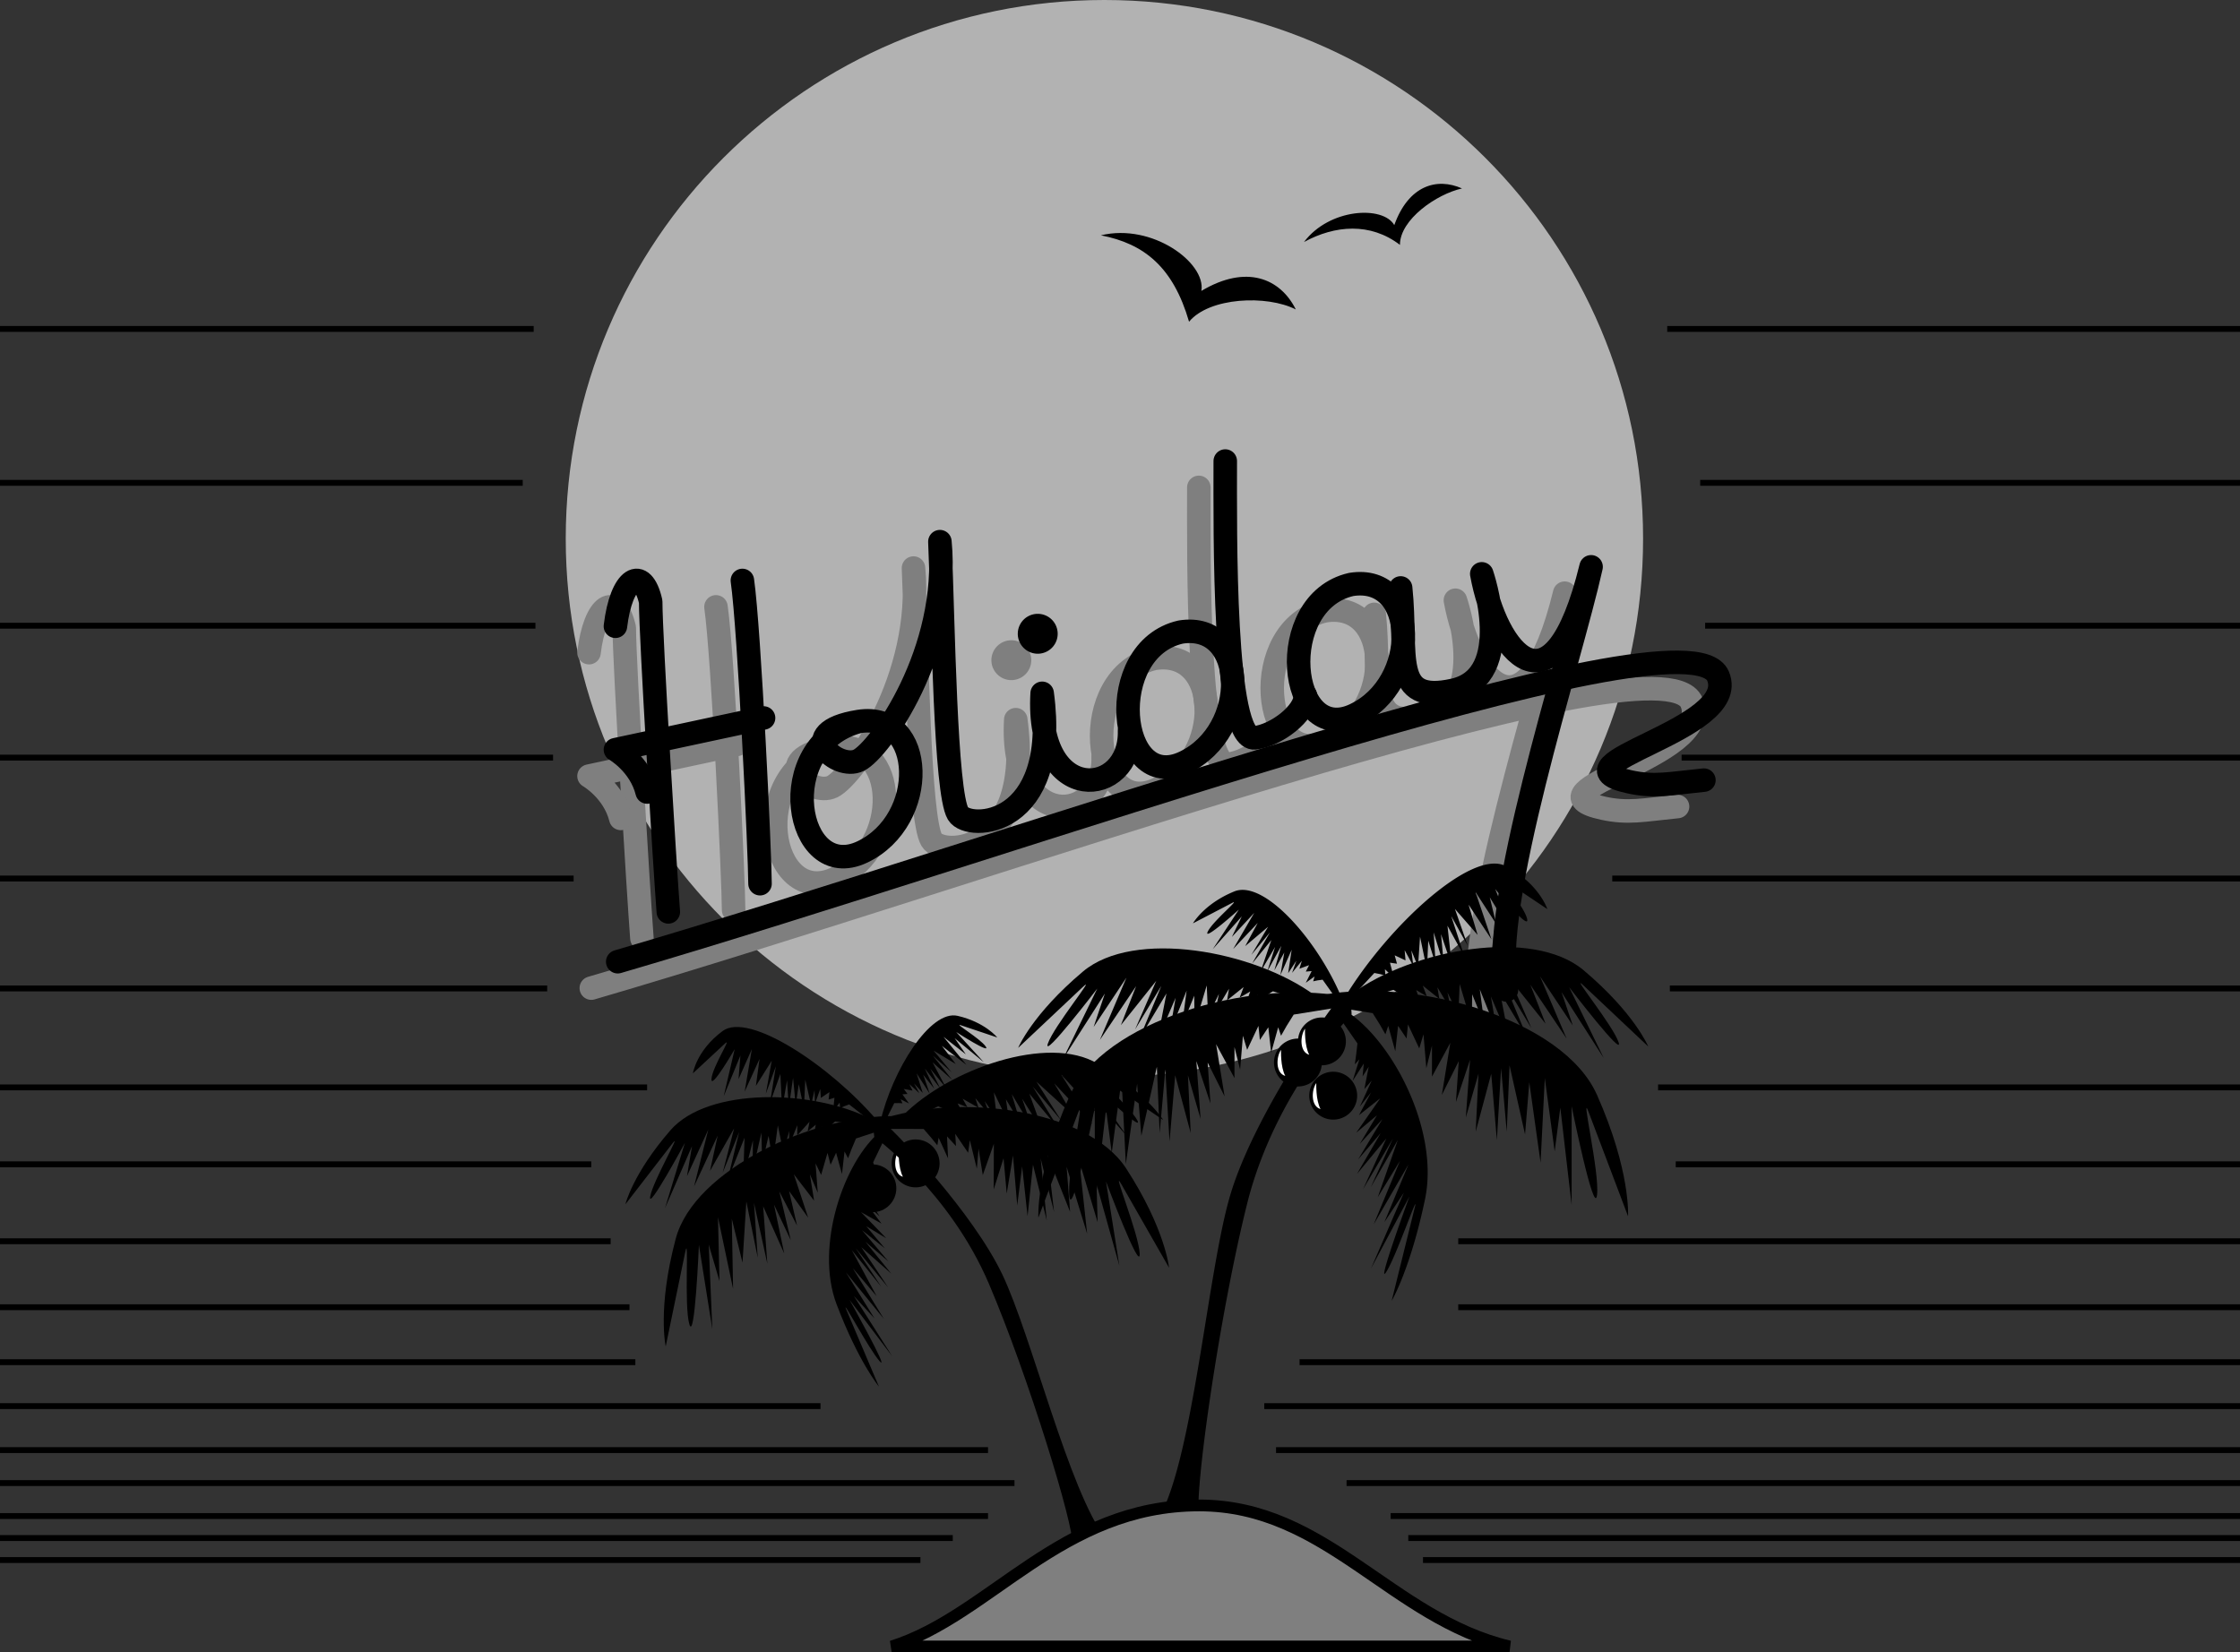 <svg xmlns="http://www.w3.org/2000/svg" width="190.547" height="140.578"><rect width="100%" height="100%" fill="#333333" stroke="none"/><path fill="#b2b2b2" d="M93.945 91.64c25.305 0 45.825-20.511 45.825-45.82C139.77 20.516 119.25 0 93.945 0c-25.304 0-45.82 20.516-45.82 45.82 0 25.309 20.516 45.82 45.82 45.82"/><path fill="none" stroke="#7f7f7f" stroke-linecap="round" stroke-linejoin="round" stroke-width="2" d="M50.3 84.066c33.903-9.898 90.958-30.609 93.602-24.3 1.95 4.652-14.66 7.464-7.5 9 2.102.449 3.301.152 6.301-.149m-92.598-13.09c.497-4.16 2.297-5.21 3-2.101 0 3 1.204 22.5 1.5 26.402m6.301-28.199c.602 4.2 1.5 23.398 1.5 25.797"/><path fill="none" stroke="#7f7f7f" stroke-linecap="round" stroke-linejoin="round" stroke-width="2" d="M52.809 69.629c-.602-2.402-2.704-3.602-2.704-3.602l12.602-2.699m8.102.301c-7.457 1.988-5.403 13.797.296 11.098 5.704-2.7 5.403-12-.296-11.098-5.704.898-1.801 4.2 0 3.297 1.796-.899 7.8-9.297 6.898-18.598.3 6.899.453 21.32 1.543 23.137.902 1.5 8.703 1.203 7.156-10.238-.554 9.64 7.586 8.89 7.434 3.191"/><path fill="none" stroke="#7f7f7f" stroke-linecap="round" stroke-linejoin="round" stroke-width="2" d="M98.191 56.016c-6.601 1.5-5.402 13.8.301 11.101 5.7-2.699 5.399-12-.3-11.101m14.511-4.051c-6.601 1.5-5.402 13.8.297 11.101 5.703-2.699 5.402-12-.297-11.101"/><path fill="none" stroke="#7f7f7f" stroke-linecap="round" stroke-linejoin="round" stroke-width="2" d="M101.98 41.465c0 6-.19 23.851 2.512 23.55 1.813-.202 4.309-2.097 4.309-3.597m8.101-9.152c.602 5.699-.898 9.902 4.5 8.699 5.403-1.2 2.403-9.899 2.403-9.899 1.199 6.602 6 12.899 9.297-.601-1.797 8.101-8.7 28.8-7.2 36"/><path fill="#7f7f7f" d="M86.031 57.863a1.696 1.696 0 1 0-.002-3.392 1.696 1.696 0 0 0 .002 3.392"/><path fill="none" stroke="#000" stroke-linecap="round" stroke-linejoin="round" stroke-width="2" d="M52.547 81.82c33.898-9.898 90.953-30.605 93.601-24.297 1.95 4.649-14.664 7.465-7.5 9 2.098.45 3.297.149 6.297-.152m-92.593-13.09c.496-4.16 2.293-5.21 3-2.097 0 3 1.199 22.5 1.5 26.398m6.3-28.199c.598 4.199 1.5 23.398 1.5 25.8"/><path fill="none" stroke="#000" stroke-linecap="round" stroke-linejoin="round" stroke-width="2" d="M55.05 67.383c-.597-2.399-2.698-3.602-2.698-3.602l12.601-2.699m8.097.301c-7.452 1.988-5.398 13.8.302 11.101 5.699-2.703 5.398-12-.301-11.101-5.7.898-1.801 4.199 0 3.3 1.8-.902 7.8-9.3 6.902-18.601.297 6.902.453 21.32 1.543 23.14.899 1.5 8.7 1.2 7.156-10.238-.554 9.637 7.582 8.887 7.434 3.188"/><path fill="none" stroke="#000" stroke-linecap="round" stroke-linejoin="round" stroke-width="2" d="M100.438 53.773c-6.602 1.5-5.403 13.797.296 11.098 5.704-2.7 5.403-12-.296-11.098m14.507-4.05c-6.597 1.5-5.398 13.8.301 11.097 5.7-2.699 5.402-12-.3-11.097"/><path fill="none" stroke="#000" stroke-linecap="round" stroke-linejoin="round" stroke-width="2" d="M104.227 39.223c0 6-.192 23.847 2.507 23.55 1.817-.203 4.313-2.101 4.313-3.601m8.101-9.152c.598 5.703-.902 9.902 4.5 8.703 5.399-1.2 2.399-9.903 2.399-9.903 1.2 6.602 6 12.903 9.3-.597-1.8 8.097-8.699 28.8-7.199 36"/><path d="M88.273 55.617a1.697 1.697 0 1 0 .005-3.394 1.697 1.697 0 0 0-.005 3.394m10.375 73.423c2.883-5.282 4.082-20.884 6.004-27.364 1.918-6.48 7.918-15.117 9.118-16.559 1.203-1.441 1.203 1.2 1.203 1.2s-6.48 6.48-8.883 16.081c-2.399 9.602-4.559 24.961-4.078 26.641M77.89 96.941a2.037 2.037 0 1 0-.003 4.075 2.037 2.037 0 0 0 .004-4.075"/><path fill="#fff" d="M76.45 97.898c-.419.598-.481 1.98.359 2.22-.418-.782-.36-2.22-.36-2.22"/><path d="M74.21 99.063c-1.124 0-2.034.91-2.034 2.035s.91 2.035 2.035 2.035 2.035-.91 2.035-2.035-.91-2.035-2.035-2.035"/><path fill="#fff" d="M72.77 100.02c-.418.597-.48 1.98.359 2.218-.418-.781-.36-2.218-.36-2.218"/><path d="M94.09 130.957c-3.172-4.113-6.313-17.262-8.828-22.531-2.52-5.27-8.813-11.828-10.032-12.895-1.218-1.066-.859 1.188-.859 1.188s6.406 4.648 9.758 12.515c3.351 7.868 7.277 20.68 7.094 22.18"/><path d="m79.21 96.79-.64-.74-3.258-.007-.539-.754c6.563-2.305 17.684-1.024 21.02 4.113 3.336 5.14 3.652 8.45 3.652 8.45s-3.195-5.583-4.07-7.122c-.875-1.543 1.52 4.274 1.574 5.942.055 1.672-2.867-6.157-2.867-6.157l1.137 7.168-1.942-6.937.094 3.238-1.562-5.207.671 6.192-1.75-5.707.297 3.835-1.922-4.835.559 4.843-1.14-4.543.519 5.274-1.172-4.75-.46 4.379-.462-4.23-.418 3.32-.36-4.247-.534 3.235-.27-3.004-.836 2.652.012-3.883-.942 2.668-.359-2.254-.148 1.704L82.5 97l-.145 1.074-1.097-1.61.062 1.04-.761-.824.09 1.875-.805-1.762-.11.648-.523-.652"/><path d="m80.527 94.426-.718-.305-2.344 1.137-.653-.356c3.915-3.957 12.36-6.933 16.56-4.406 4.198 2.527 5.585 4.797 5.585 4.797s-4.254-2.895-5.422-3.695c-1.172-.801 2.586 2.539 3.215 3.722.625 1.184-4.223-3.425-4.223-3.425l3.332 4.757-3.828-4.308 1.203 2.297-2.949-3.2 2.652 4.22-3.257-3.493 1.558 2.656-3.078-2.804 2.098 3.289-2.41-2.868 2.222 3.606-2.508-3 1.204 3.308-1.817-2.882.863 2.535-1.746-2.926.746 2.512-1.242-2.067.328 2.203-1.355-2.8.262 2.25-1.047-1.496.488 1.277-1.277-1.535.27.824-1.352-.773.406.722-.836-.324.723 1.32-1.196-.984.149.5-.606-.285m-8.09 3.336.38-.903 3.093-1.015.281-.883c-6.953-.156-17.132 4.508-18.71 10.426-1.579 5.918-.852 9.164-.852 9.164s1.308-6.297 1.66-8.031c.356-1.739-.117 4.53.348 6.136.465 1.606.816-6.742.816-6.742l1.14 7.168-.304-7.195.914 3.105-.129-5.437 1.285 6.097-.109-5.968.91 3.742.328-5.2.969 4.782-.32-4.672 1.136 5.172-.355-4.88 1.793 4.02-.871-4.164 1.426 3.028-.977-4.149 1.512 2.907-.676-2.934 1.621 2.262-1.219-3.692 1.723 2.246-.36-2.254.672 1.575-.187-2.493.473.977.543-1.871.261 1.008.47-1.02.5 1.813.218-1.926.3.582.297-.781"/><path d="m70.453 95.922.59-.512 2.578.352.512-.54c-4.946-2.546-13.899-2.757-17.11.946-3.21 3.703-3.824 6.293-3.824 6.293s3.149-4.07 4.012-5.195c.863-1.125-1.676 3.218-1.902 4.535-.23 1.316 2.949-4.563 2.949-4.563l-1.692 5.555 2.301-5.281-.43 2.554 1.813-3.957-1.21 4.832 2.01-4.328-.655 3.008L62.449 96l-.976 3.777 1.406-3.472-.996 4.117 1.453-3.629-.117 3.516.832-3.301-.035 2.676.753-3.325.067 2.621.543-2.347.371 2.195.418-3.082.453 2.219.531-1.746-.07 1.367.742-1.856-.004.864 1.043-1.156-.16.82.691-.57-.273 1.476.832-1.309.012.528.488-.461"/><path d="m71.812 94.117.422-.156 2.012 1.578.36-.219c-3.985-4.66-10.903-9.254-13.133-7.605-2.23 1.648-2.532 3.601-2.532 3.601s2.157-1.996 2.75-2.554c.59-.555-1.078 1.984-1.168 3.02-.085 1.038 1.973-2.524 1.973-2.524l-.934 4.008 1.422-3.47-.16 2.017 1.133-2.56-.613 3.622 1.265-2.785-.308 2.297 1.347-2.145-.503 2.813.851-2.336-.492 3.101.879-2.453.144 3.012.422-2.469.153 2.32.359-2.53.226 2.32.262-1.782.434 2.098.117-2.48.496 2.156.293-1.262.035 1.156.45-1.254.054.754.73-.492-.074.633.5-.152-.117 1.152.555-.734.047.464.344-.16m4.637-.269-.38.004-.84 1.68-.355-.055c1.027-4.41 4.25-9.594 6.586-9.051 2.336.543 3.371 1.84 3.371 1.84s-2.43-.809-3.098-1.04c-.668-.226 1.621 1.102 2.118 1.81.492.71-2.512-1.235-2.512-1.235l2.355 2.578-2.492-2.059.953 1.38-1.898-1.489 1.953 2.387-2.09-1.617 1.18 1.543-1.887-1.141 1.54 1.848-1.602-1.415L81 91.871l-1.668-1.488 1.145 2.172-1.336-1.63.847 1.68-1.312-1.687.789 1.703-.93-1.187.547 1.605-1.113-1.723.523 1.665-.738-.809.45.832-.849-.766.27.547-.742-.14.312.425-.433.032.562.78-.715-.359.16.34-.32-.015m-1.953 5.836-.219-.801.93-1.926-.258-.75c-3.16 2.547-5.656 9.836-3.785 14.754 1.867 4.918 3.602 7.004 3.602 7.004s-2.153-5.09-2.75-6.488c-.598-1.403 1.914 3.347 2.82 4.34.902.995-2.566-5.227-2.566-5.227l3.62 4.789-3.261-5.129 1.758 1.918-2.422-3.914 3.219 3.95-2.641-4.31 2.027 2.38-2.11-3.915 2.509 3.118-2.176-3.286 2.754 3.336-2.277-3.418 2.542 2.243-2.195-2.704 1.95 1.664-2.239-2.652 1.938 1.543-1.579-1.883 1.704 1.028-2.145-2.223 1.742.977-1.136-1.504.98.89-1.164-1.746.633.535-.574-1.574.558.637-.234-.922 1.008 1.129-.743-1.488.387.308-.207-.683"/><path fill="#7f7f7f" d="M75.852 140.078c8.398-2.64 14.398-12 26.16-12 10.824 0 16.32 9.602 26.398 12H75.852"/><path fill="none" stroke="#000" d="M75.852 140.078c8.398-2.64 14.398-12 26.16-12 10.824 0 16.32 9.602 26.398 12zm0 0"/><path d="m109.45 87.277.6-.96 3.72-.598.48-.961c-7.918-1.442-20.398 2.039-23.281 8.52-2.88 6.48-2.64 10.32-2.64 10.32s2.64-6.961 3.362-8.88c.72-1.921-.96 5.16-.722 7.079.242 1.922 2.16-7.559 2.16-7.559v8.399l.96-8.282.481 3.723.84-6.242.36 7.2.96-6.84.36 4.44 1.32-5.878.238 5.64.48-5.402.36 6.121.48-5.64 1.321 4.921-.238-4.921 1.078 3.718-.36-4.918 1.2 3.602-.239-3.48 1.442 2.878-.723-4.441 1.563 2.883v-2.64l.48 1.917.238-2.879.36 1.2.96-2.04.122 1.2.719-1.079.242 2.16.597-2.16.243.72.476-.84"/><path d="m107.516 84.816.765-.48 2.887.871.684-.523c-5.192-3.809-15.387-5.68-19.73-2.028-4.34 3.653-5.513 6.496-5.513 6.496s4.336-4.078 5.528-5.207c1.187-1.129-2.5 3.375-3 4.84-.5 1.465 4.203-4.68 4.203-4.68l-2.945 6.04 3.593-5.618-.957 2.844 2.79-4.195-2.262 5.304 3.086-4.582-1.297 3.32 3.007-3.769-1.8 4.14 2.234-3.714-1.883 4.527 2.32-3.886-.777 4 1.555-3.621-.527 3.05 1.464-3.664-.398 3.012 1.047-2.586.027 2.574 1.035-3.445.114 2.617.925-1.898-.328 1.55 1.184-1.988-.164.988 1.406-1.128-.336.902.899-.524-.586 1.637 1.191-1.344-.082.606.64-.438m9.856 2.34-.601-.96-3.72-.598-.48-.961c7.922-1.442 20.403 2.039 23.282 8.52 2.878 6.48 2.64 10.32 2.64 10.32s-2.64-6.961-3.36-8.88c-.722-1.921.958 5.16.72 7.079-.243 1.922-2.16-7.559-2.16-7.559v8.399l-.962-8.278-.48 3.719-.84-6.238-.36 7.199-.96-6.84-.36 4.438-1.32-5.88-.238 5.641-.48-5.398-.36 6.117-.48-5.64-1.32 4.921.238-4.922-1.079 3.723.36-4.922-1.2 3.602.239-3.48-1.438 2.878.72-4.437-1.56 2.879v-2.641l-.48 1.922-.242-2.883-.36 1.2-.96-2.04-.118 1.2-.722-1.079-.239 2.16-.601-2.16-.238.72-.48-.84"/><path d="m119.305 84.695-.766-.48-2.887.87-.68-.519c5.188-3.812 15.383-5.68 19.727-2.03 4.34 3.652 5.512 6.5 5.512 6.5s-4.336-4.083-5.527-5.212c-1.188-1.129 2.5 3.375 3 4.84.5 1.465-4.204-4.68-4.204-4.68l2.946 6.04-3.594-5.618.961 2.844L131 83.059l2.266 5.3-3.086-4.582 1.297 3.32-3.012-3.765 1.805 4.14-2.239-3.714 1.887 4.523-2.324-3.886.777 4-1.55-3.622.523 3.055-1.465-3.664.398 3.008-1.047-2.586-.027 2.574-1.035-3.445-.113 2.62-.926-1.901.328 1.55-1.184-1.988.165.988-1.407-1.129.336.907-.898-.528.586 1.641-1.188-1.344.078.602-.64-.438"/><path d="m117.422 82.879-.512-.102-2.012 2.172-.449-.183c3.707-6.051 10.781-12.563 13.63-11.082 2.847 1.48 3.546 3.66 3.546 3.66s-2.828-1.895-3.605-2.422c-.778-.531 1.593 2.07 1.882 3.238.29 1.172-2.714-2.527-2.714-2.527l1.796 4.414-2.257-3.711.55 2.273-1.761-2.714 1.359 4.023-1.95-2.953.77 2.574-1.93-2.207 1.087 3.125-1.403-2.52 1.13 3.458-1.45-2.641.383 3.465-.93-2.746.246 2.675-.871-2.824.164 2.696-.625-1.993-.113 2.477-.586-2.813-.172 2.555-.566-1.387.168 1.329-.739-1.352.074.871-.921-.43.195.711-.598-.086.34 1.293-.766-.734.032.539-.422-.121m-5.348.531.434-.062 1.262 1.77.398-.126c-1.973-4.855-6.602-10.195-9.172-9.152-2.57 1.047-3.516 2.715-3.516 2.715s2.625-1.367 3.348-1.746c.723-.383-1.652 1.55-2.09 2.453-.433.898 2.645-1.871 2.645-1.871l-2.223 3.37 2.477-2.8-.844 1.75 1.902-2.05-1.797 3.081 2.094-2.222-1.066 1.972 1.945-1.644-1.422 2.39 1.574-1.906-1.511 2.648 1.633-2.003-.91 2.687 1.234-2.101-.664 2.074 1.191-2.168-.594 2.094.848-1.528-.332 1.934.96-2.172-.3 2 .7-1.063-.364 1.032.832-1.028-.21.676.823-.3-.28.546.5-.043-.5.996.75-.543-.122.418.367-.078m3.289 6.32.11-.957-1.414-2.03.16-.903c4.07 2.336 8.25 10.215 7.004 16.176-1.243 5.96-2.84 8.66-2.84 8.66s1.535-6.207 1.96-7.918c.43-1.711-1.581 4.176-2.433 5.476-.851 1.297 1.985-6.441 1.985-6.441l-3.27 6.129 2.797-6.453-1.66 2.511 2.054-4.917-2.96 5.105 2.234-5.406-1.887 3.09 1.703-4.86-2.3 4.016 1.886-4.149-2.539 4.313 1.98-4.32-2.5 3.027 2.024-3.488-1.926 2.25 2.07-3.434-1.93 2.113 1.462-2.437-1.762 1.484 2.047-2.933-1.813 1.437 1.028-1.93-.957 1.2 1.011-2.207-.625.722.368-1.898-.52.824.102-1.098-.95 1.477.575-1.836-.387.426.113-.82m-4.953-1.371a2.037 2.037 0 0 0 0 4.074 2.037 2.037 0 0 0 0-4.074"/><path fill="#fff" d="M108.973 89.316c-.422.602-.48 1.98.359 2.22-.422-.778-.36-2.22-.36-2.22"/><path d="M112.45 86.563c-1.126 0-2.036.91-2.036 2.035s.91 2.035 2.035 2.035 2.04-.91 2.04-2.035a2.037 2.037 0 0 0-2.04-2.035"/><path fill="#fff" d="M111.012 87.516c-.422.601-.48 1.98.36 2.222-.423-.781-.36-2.222-.36-2.222"/><path d="M113.41 91.18a2.037 2.037 0 0 0 0 4.074 2.037 2.037 0 0 0 0-4.074"/><path fill="#fff" d="M111.973 92.137c-.422.601-.48 1.98.359 2.218-.422-.777-.36-2.218-.36-2.218"/><path d="M110.926 20.59c2.16-2.88 6.722-3.117 7.68-1.438 1.203-3.359 3.601-4.082 5.761-3.12-2.16.48-5.281 2.64-5.281 4.8-2.52-1.922-5.52-1.68-8.16-.242m-17.278-.57c4.372-1.055 8.957 2.343 8.547 4.73 3.832-2.285 6.715-1.066 8.035 1.578-2.464-1.258-7.363-1.039-9.082 1.043-1.351-4.648-3.812-6.637-7.5-7.351"/><path fill="none" stroke="#000" stroke-width=".5" d="M121.047 132.723h69.5M0 132.723h78.297m41.5-1.871h70.75M0 130.852h81.047m37.25-1.872h72.25M0 128.98h84.047m30.5-2.804h76M0 126.176h86.297m22.25-2.805h82M0 123.371h84.047m23.5-3.742h83M0 119.629h69.797m40.75-3.739h80M0 115.89h54.047m70-4.675h66.5M0 111.215h53.547m70.5-5.613h66.5M0 105.602h51.945m90.602-6.547h48M0 99.055h50.297m90.75-6.543h49.5M0 92.512h55.047m87-8.418h48.5M0 84.094h46.547m90.601-9.352h53.399M0 74.742h48.797m94.25-10.285h47.5M0 64.457h47.047m98-11.223h45.5M0 53.234h45.547m99.082-12.156h45.918M0 41.078h44.465m97.359-13.094h48.723M0 27.984h45.398"/></svg>
